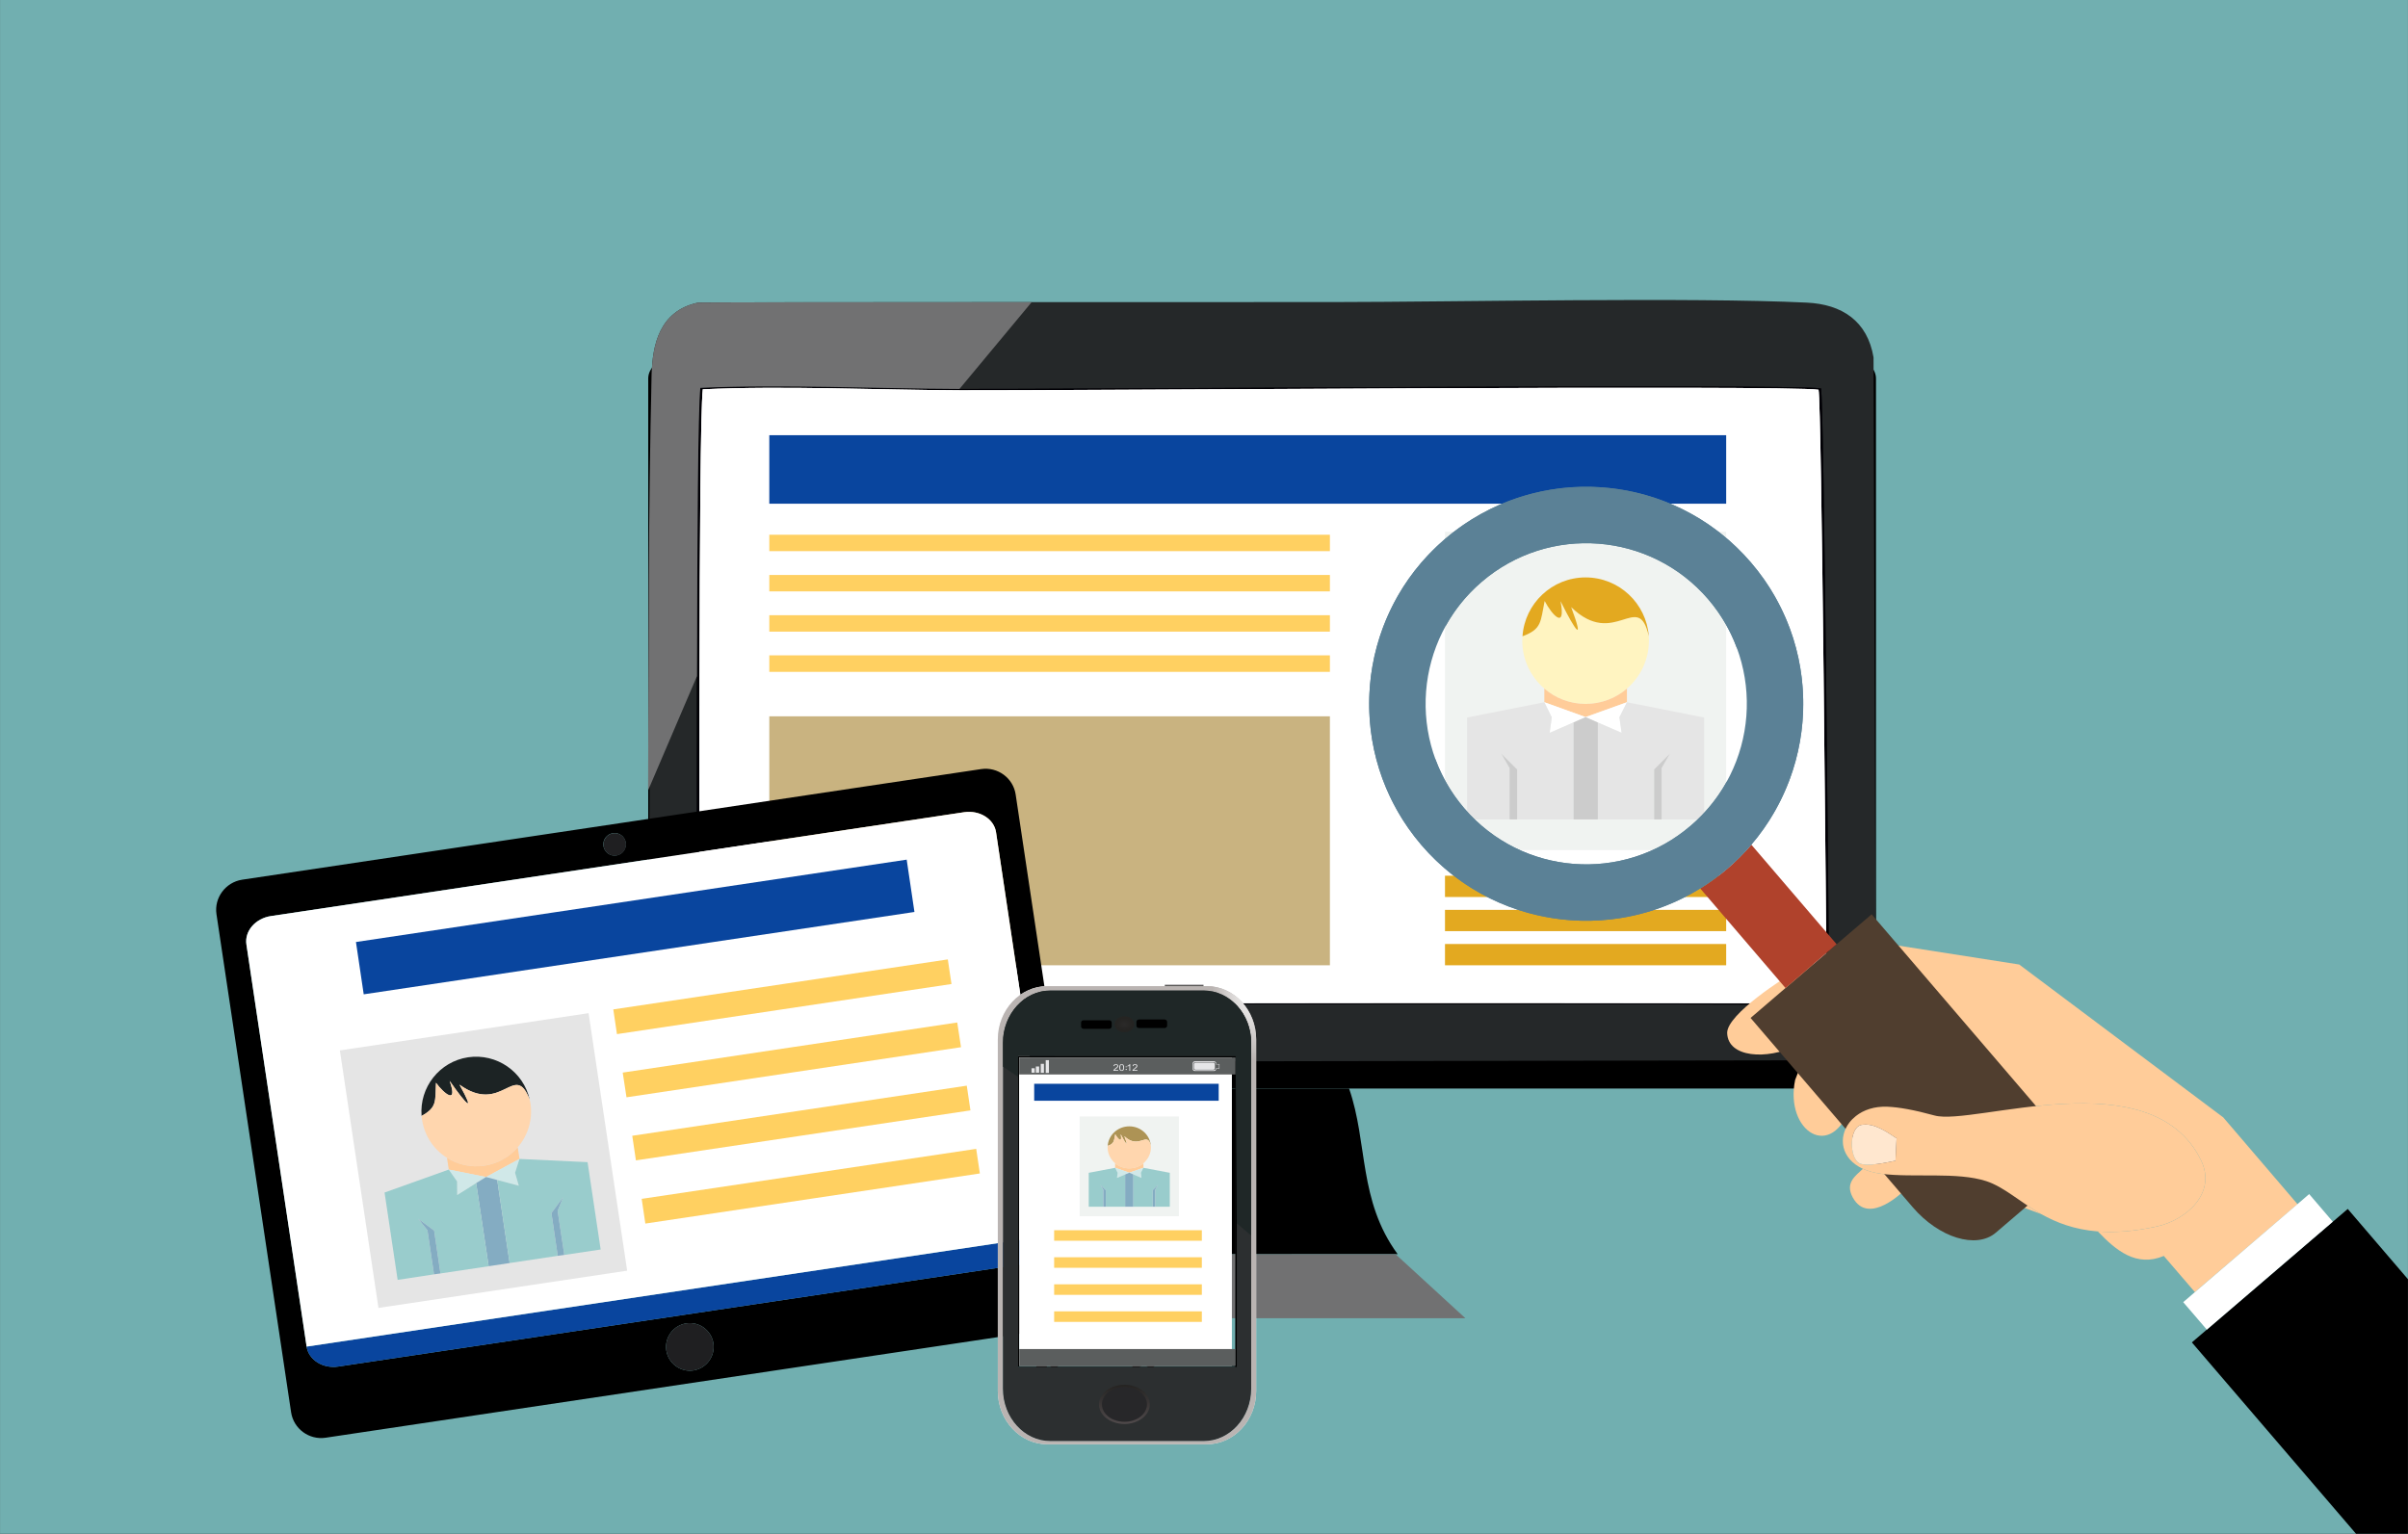 <?xml version="1.0" encoding="UTF-8"?>
<!DOCTYPE svg PUBLIC "-//W3C//DTD SVG 1.1//EN" "http://www.w3.org/Graphics/SVG/1.1/DTD/svg11.dtd">
<!-- Creator: CorelDRAW X6 -->
<svg xmlns="http://www.w3.org/2000/svg" xml:space="preserve" width="217.172mm" height="138.377mm" version="1.1" style="shape-rendering:geometricPrecision; text-rendering:geometricPrecision; image-rendering:optimizeQuality; fill-rule:evenodd; clip-rule:evenodd"
viewBox="0 0 21717 13838"
 xmlns:xlink="http://www.w3.org/1999/xlink">
 <rect x="0" y="0" width="21717" height="13838" fill="#333333" stroke="none"/>
 <defs>
  <style type="text/css">
   <![CDATA[
    .fil3 {fill:black}
    .fil5 {fill:#010005}
    .fil8 {fill:#09459E}
    .fil23 {fill:#1C2324}
    .fil22 {fill:#1F1F21}
    .fil35 {fill:#1F2727}
    .fil4 {fill:#252829}
    .fil40 {fill:#272729}
    .fil34 {fill:#2C2F30}
    .fil1 {fill:#494B4B}
    .fil18 {fill:#503E2F}
    .fil37 {fill:#5B5E5E}
    .fil20 {fill:#5B8196}
    .fil29 {fill:#674287}
    .fil6 {fill:#717172}
    .fil0 {fill:#71AFB0}
    .fil26 {fill:#84ACC2}
    .fil27 {fill:#99CCCC}
    .fil41 {fill:#AD9355}
    .fil19 {fill:#B0422C}
    .fil28 {fill:#B890C1}
    .fil30 {fill:#C6A0CA}
    .fil17 {fill:#C99D8B}
    .fil11 {fill:#C9B380}
    .fil15 {fill:#CCCCCC}
    .fil25 {fill:#D0E8E8}
    .fil13 {fill:#E3A920}
    .fil16 {fill:#E5E5E5}
    .fil38 {fill:#E6E6E8}
    .fil9 {fill:#F0F3F1}
    .fil14 {fill:#FFCC99}
    .fil10 {fill:#FFD061}
    .fil24 {fill:#FFD6AE}
    .fil21 {fill:#FFE7CF}
    .fil12 {fill:#FFF4C1}
    .fil7 {fill:white}
    .fil33 {fill:url(#id0)}
    .fil39 {fill:url(#id1)}
    .fil2 {fill:url(#id2)}
    .fil31 {fill:url(#id3)}
    .fil36 {fill:url(#id4)}
    .fil32 {fill:url(#id5)}
   ]]>
  </style>
  <linearGradient id="id0" gradientUnits="userSpaceOnUse" x1="10679.5" y1="8896.47" x2="10679.5" y2="8880.37">
   <stop offset="0" style="stop-color:#252422"/>
   <stop offset="1" style="stop-color:#C8C6C8"/>
  </linearGradient>
  <linearGradient id="id1" gradientUnits="userSpaceOnUse" x1="10140.8" y1="12846.1" x2="10140.8" y2="12492.4">
   <stop offset="0" style="stop-color:#504A4B"/>
   <stop offset="1" style="stop-color:#252422"/>
  </linearGradient>
  <linearGradient id="id2" gradientUnits="userSpaceOnUse" x1="14408.7" y1="9444.43" x2="14437.5" y2="9296.05">
   <stop offset="0" style="stop-color:#FDFAE2"/>
   <stop offset="1" style="stop-color:#FEFEFE"/>
  </linearGradient>
  <radialGradient id="id3" gradientUnits="objectBoundingBox" cx="99%" cy="0%" r="50%" fx="99%" fy="0%">
   <stop offset="0" style="stop-color:#BAB4B2"/>
   <stop offset="0.31" style="stop-color:#BAB4B2"/>
   <stop offset="1" style="stop-color:#EEEFF0"/>
   <stop offset="1" style="stop-color:#EEEFF0"/>
  </radialGradient>
  <radialGradient id="id4" gradientUnits="objectBoundingBox" cx="50%" cy="50.003%" r="38.998%" fx="50%" fy="50.003%">
   <stop offset="0" style="stop-color:#2B2A29"/>
   <stop offset="1" style="stop-color:#252422"/>
  </radialGradient>
  <radialGradient id="id5" gradientUnits="objectBoundingBox" cx="99%" cy="0%" r="16%" fx="99%" fy="0%">
   <stop offset="0" style="stop-color:#FEFEFE"/>
   <stop offset="1" style="stop-color:#BAB4B2"/>
  </radialGradient>
 </defs>
 <g id="Слой_x0020_1">
  <polygon class="fil0" points="0,13837 21717,13837 21717,0 0,0 "/>
  <path class="fil1" d="M13621 9630c-4,-5 -9,-9 -15,-11 -7,-3 -14,-4 -22,-4 -8,0 -15,1 -21,3 -5,3 -10,6 -14,9 -4,4 -7,9 -10,13 -3,5 -5,9 -8,14l26 17c1,-1 1,-4 2,-6 1,-3 1,-5 3,-8 1,-3 2,-5 4,-8 2,-2 4,-4 7,-6 3,-1 6,-2 10,-2 4,0 8,1 11,3 3,2 5,5 6,9 2,3 2,7 2,11 0,4 0,7 -2,10 -1,4 -2,7 -5,10 -2,3 -6,7 -9,11 -4,4 -9,8 -14,13 -6,6 -11,11 -16,16 -4,5 -7,10 -10,14 -3,4 -5,9 -7,13 -1,5 -3,9 -3,15 -1,5 -2,10 -3,17l102 0 0 -30 -64 0c0,-2 1,-4 2,-5 0,-2 1,-3 2,-4 1,-2 3,-3 5,-5l5 -5 5 -4 6 -5 5 -4c4,-4 8,-8 12,-13 5,-4 8,-8 11,-12 3,-5 6,-10 8,-15 1,-5 2,-11 2,-18 0,-6 -1,-12 -3,-18 -2,-6 -5,-11 -10,-15z"/>
  <path class="fil1" d="M13665 9643c-3,4 -4,9 -6,14 -1,5 -2,10 -2,15 -1,5 -1,10 -1,15 0,5 -1,10 0,14 -1,3 0,7 0,12 0,5 0,10 1,15 0,6 1,11 3,17 1,6 3,11 5,16 3,5 6,10 10,14 3,4 8,7 14,10 5,2 11,3 19,3 6,0 11,-1 15,-2 4,-2 8,-4 11,-7 3,-3 6,-6 8,-9 2,-3 4,-6 5,-9 2,-4 3,-8 5,-13 1,-4 2,-9 3,-14 1,-4 1,-9 1,-13 1,-5 1,-8 1,-12 0,-3 0,-6 0,-8 0,-5 0,-11 0,-16 -1,-6 -1,-11 -2,-17 -1,-5 -2,-10 -3,-15 -2,-4 -3,-9 -5,-12 -3,-5 -6,-10 -9,-13 -3,-4 -7,-6 -11,-8 -3,-2 -7,-3 -10,-4 -4,-1 -7,-1 -10,-1 -7,0 -12,1 -17,3 -4,1 -8,4 -11,7 -4,3 -7,6 -9,9 -2,3 -4,6 -5,9l0 0zm23 39l0 0c0,-7 0,-13 1,-18 1,-5 2,-9 3,-12 1,-3 2,-5 4,-7 1,-1 3,-2 5,-3 1,0 3,-1 5,-1 3,0 5,1 8,2 2,1 4,4 5,7 2,3 3,7 4,12 1,5 2,12 2,20l0 32c0,10 -1,19 -2,26 -1,7 -2,12 -5,16 -2,4 -6,6 -11,6 -2,0 -4,-1 -6,-1 -1,-1 -3,-2 -5,-3 -1,-2 -3,-5 -4,-8 -1,-3 -2,-7 -3,-13 -1,-5 -1,-12 -1,-19l0 -36z"/>
  <path class="fil1" d="M13625 9098c-3,-2 -6,-4 -10,-5 -3,-1 -6,-2 -9,-2l0 -1c3,-2 5,-3 8,-5 3,-2 6,-5 8,-8 3,-2 5,-6 6,-10 2,-4 3,-8 3,-14 0,-5 -1,-10 -3,-14 -3,-5 -6,-8 -10,-11 -3,-3 -7,-5 -10,-6 -4,-1 -8,-2 -11,-3 -4,0 -6,0 -9,0 -6,0 -12,1 -18,2 -5,2 -10,4 -14,6 -4,3 -8,5 -11,8 -3,3 -6,6 -9,9l16 22c1,-2 3,-4 5,-7 2,-2 4,-5 7,-7 3,-2 6,-4 9,-5 3,-2 7,-3 11,-3 3,0 6,1 8,2 3,1 4,3 6,5 1,2 2,5 2,8 0,2 -1,4 -1,7 -1,2 -3,4 -4,5 -1,2 -3,4 -5,5 -1,1 -2,2 -4,3 -4,4 -9,7 -14,9 -4,3 -9,5 -13,7l9 22c1,0 3,-1 4,-2 2,-1 5,-2 7,-3 3,0 6,-1 9,-1 2,0 4,1 6,1 2,1 5,2 7,3 2,2 3,4 5,7 1,2 2,6 2,10 0,4 -1,8 -3,11 -2,4 -5,7 -9,9 -3,3 -7,5 -12,7 -4,2 -9,3 -14,4 -5,1 -10,1 -16,1 -4,0 -7,0 -10,0 -2,0 -4,0 -6,-1l-3 0 0 29 6 0c2,1 6,1 10,1 8,0 15,-1 22,-2 8,-1 15,-2 22,-4 7,-3 13,-6 20,-10 4,-4 9,-8 12,-12 4,-5 7,-11 9,-17 2,-6 3,-12 3,-20 0,-1 0,-2 0,-4 0,-3 -1,-5 -2,-8 0,-3 -2,-5 -3,-8 -3,-4 -6,-8 -9,-10z"/>
  <path class="fil1" d="M13659 9117c0,5 0,10 1,16 0,5 1,11 3,16 1,6 3,11 5,17 3,5 6,9 10,13 4,4 8,8 14,10 5,2 12,4 19,4 6,0 11,-1 15,-3 4,-2 8,-4 11,-7 3,-2 6,-5 8,-8 2,-4 4,-6 5,-9 2,-4 4,-9 5,-13 1,-5 2,-10 3,-14 1,-5 1,-9 2,-14 0,-4 0,-8 0,-11 0,-4 1,-6 1,-8 0,-6 -1,-11 -1,-17 0,-6 -1,-11 -2,-16 -1,-6 -2,-11 -3,-15 -1,-5 -3,-9 -5,-13 -3,-5 -6,-9 -9,-13 -3,-3 -7,-6 -10,-8 -4,-2 -8,-3 -11,-4 -4,-1 -7,-1 -10,-1 -6,0 -12,1 -17,3 -4,2 -8,4 -11,7 -4,3 -6,6 -9,9 -2,3 -4,7 -5,9 -2,5 -4,10 -5,14 -2,5 -3,10 -3,15 -1,6 -1,11 -1,15 0,5 0,10 0,14 0,4 0,8 0,12l0 0zm33 25l0 0c0,-6 -1,-12 -1,-20l0 -36c0,-7 0,-13 1,-18 1,-4 2,-8 3,-11 1,-3 2,-6 4,-7 1,-2 3,-3 5,-3 2,-1 3,-1 5,-1 3,0 5,0 8,2 2,1 4,3 5,6 2,3 3,7 4,13 1,5 2,12 2,20l0 32c0,10 -1,18 -2,25 0,7 -2,13 -5,16 -2,4 -6,6 -11,6 -2,0 -4,0 -5,-1 -2,0 -4,-1 -6,-3 -1,-2 -3,-4 -4,-7 -1,-4 -2,-8 -3,-13z"/>
  <polygon class="fil2" points="14015,9397 14718,9428 14831,9341 14188,9312 "/>
  <path class="fil3" d="M16694 3231l-10623 0c-124,0 -225,83 -225,184l0 6221c0,101 101,184 225,184l10623 0c124,0 225,-83 225,-184l0 -6221c0,-101 -101,-184 -225,-184z"/>
  <path class="fil4" d="M8653 3509c887,4 7493,-50 7770,-5 28,109 70,4918 74,5560 -3418,-10 -6792,-4 -10210,14 0,-777 -13,-5207 29,-5579 730,-33 1587,7 2337,10l0 0zm8244 -285l0 0c-55,-328 -284,-479 -602,-494 -1030,-50 -3170,-6 -4265,-5 -645,1 -5704,-1 -5734,5 -351,74 -412,385 -419,648l-31 6205 11073 -19 -22 -6340z"/>
  <path class="fil5" d="M16423 3504c-277,-45 -6883,9 -7770,5 -750,-3 -1607,-43 -2337,-10 -42,372 -29,4802 -29,5579 3418,-18 6792,-24 10210,-14 -4,-642 -46,-5451 -74,-5560l0 0zm-7758 17l0 0c883,4 7460,-50 7736,-5 28,109 69,4896 74,5535 -3404,-9 -6762,-4 -10166,15 0,-774 -12,-5185 29,-5554 727,-34 1580,6 2327,9z"/>
  <path class="fil6" d="M8653 3509l651 -783c-1477,0 -2992,1 -3008,4 -351,74 -412,385 -419,648 -31,1230 -27,2498 -32,3752l441 -1031c2,-1238 9,-2416 30,-2600 730,-33 1587,7 2337,10z"/>
  <path class="fil7" d="M6338 3512c-41,369 -29,4780 -29,5554 3404,-19 6762,-24 10166,-15 -5,-639 -46,-5426 -74,-5535 -276,-45 -6853,9 -7736,5 -747,-3 -1600,-43 -2327,-9z"/>
  <path class="fil7" d="M16475 9051c-5,-639 -46,-5426 -74,-5535 -276,-45 -6853,9 -7736,5 -747,-3 -1600,-43 -2327,-9 -41,369 -29,4780 -29,5554 3404,-19 6762,-24 10166,-15z"/>
  <polygon class="fil7" points="8740,3541 6442,3541 6442,9048 16383,9048 16383,3541 "/>
  <path class="fil3" d="M12167 9820l-2007 0c-155,498 -52,930 -350,1495l2795 -1c-356,-486 -267,-1001 -438,-1494z"/>
  <polygon class="fil6" points="13216,11892 12587,11315 9810,11315 9182,11892 "/>
  <path class="fil7" d="M6530 8979l9572 0 0 -5136c0,-170 -162,-309 -360,-309l-8852 0c-198,0 -360,139 -360,309l0 5136z"/>
  <polygon class="fil8" points="6938,4544 15568,4544 15568,3926 6938,3926 "/>
  <polygon class="fil9" points="13032,7669 15568,7669 15568,4797 13032,4797 "/>
  <polygon class="fil10" points="6938,6061 11994,6061 11994,5912 6938,5912 "/>
  <polygon class="fil10" points="6938,5698 11994,5698 11994,5550 6938,5550 "/>
  <polygon class="fil10" points="6938,5335 11994,5335 11994,5187 6938,5187 "/>
  <polygon class="fil10" points="6938,4972 11994,4972 11994,4824 6938,4824 "/>
  <polygon class="fil11" points="6938,8708 11994,8708 11994,6462 6938,6462 "/>
  <path class="fil12" d="M13928 6212c100,86 230,138 372,138 143,0 273,-52 373,-138 121,-105 198,-260 198,-432 0,-14 0,-27 -1,-40 -94,-426 -307,120 -700,-263 122,327 43,227 -96,-54 51,265 -77,125 -143,-1 -39,187 -23,253 -200,318 -1,13 -2,26 -2,40 0,172 77,327 199,432z"/>
  <path class="fil13" d="M14170 5477c393,383 606,-163 700,263 -21,-296 -268,-531 -570,-531 -302,0 -549,235 -569,531 177,-65 161,-131 200,-318 66,126 194,266 143,1 139,281 218,381 96,54z"/>
  <path class="fil14" d="M14673 6212c-100,86 -230,138 -373,138 -142,0 -272,-52 -372,-138l0 123 372 134 373 -134 0 -123z"/>
  <polygon class="fil7" points="14300,6469 13928,6335 13995,6471 13976,6611 14189,6518 "/>
  <polygon class="fil7" points="14673,6335 14300,6469 14411,6518 14625,6611 14605,6471 "/>
  <polygon class="fil15" points="14411,7392 14411,6518 14300,6469 14189,6518 14189,7392 "/>
  <polygon class="fil16" points="14411,6518 14411,7392 14918,7392 14918,6941 15062,6797 14986,6929 14986,7392 15369,7392 15369,6473 14673,6335 14605,6471 14625,6611 "/>
  <polygon class="fil15" points="14918,6941 14918,7392 14986,7392 14986,6929 15062,6797 "/>
  <polygon class="fil16" points="14189,7392 14189,6518 13976,6611 13995,6471 13928,6335 13231,6473 13231,7392 13614,7392 13614,6929 13538,6797 13683,6941 13683,7392 "/>
  <polygon class="fil15" points="13683,7392 13683,6941 13538,6797 13614,6929 13614,7392 "/>
  <polygon class="fil13" points="13032,8092 15568,8092 15568,7900 13032,7900 "/>
  <polygon class="fil13" points="13032,8400 15568,8400 15568,8208 13032,8208 "/>
  <polygon class="fil13" points="13032,8708 15568,8708 15568,8516 13032,8516 "/>
  <polygon class="fil3" points="21249,13837 21717,13837 21717,11540 21174,10906 19768,12110 "/>
  <path class="fil14" d="M17585 9848l-7 53 -516 -248 -303 109 -20 305c69,-54 165,-88 284,-83 101,4 238,28 424,79 350,97 1958,-512 2404,405 145,301 -142,540 -398,596 -210,46 -384,57 -533,45 164,172 348,325 595,221l280 326 926 -793c-223,-261 -447,-522 -670,-783l-1840 -1379 -1355 -212 -681 284c-71,40 -602,376 -598,546 6,222 356,244 623,115l35 -22 162 -190 550 -116 582 202 11 54 -582 -201 -550 115 -62 66 -156 400c-96,465 334,744 505,223 3,-10 6,-20 9,-31l19 -160 7 -53 338 -121 517 248z"/>
  <path class="fil14" d="M17913 10655c-262,-85 -657,-29 -946,-66 -65,-9 -120,-24 -166,-45 -66,64 -164,126 -91,259 144,263 467,-67 467,-67l702 19 531 198c-194,-110 -333,-244 -497,-298z"/>
  <polygon class="fil17" points="16759,9762 17062,9653 17578,9901 17585,9848 17068,9600 16730,9721 16723,9774 "/>
  <polygon class="fil17" points="16958,9161 17540,9362 17529,9308 16947,9106 16397,9222 16235,9412 16346,9342 16408,9276 "/>
  <path class="fil18" d="M15788 9183l1462 1707c237,277 575,380 750,230l455 -389c175,-150 124,-500 -113,-777l-1462 -1706 -316 270 -461 395 -315 270z"/>
  <path class="fil19" d="M16103 8913l461 -395 -769 -898c-65,76 -137,148 -215,215 -79,68 -161,128 -246,180l769 898z"/>
  <path class="fil20" d="M15406 5406c520,608 450,1522 -158,2043 -607,521 -1522,450 -2042,-157 -116,-135 -202,-285 -260,-442 -105,-34 -202,-96 -278,-186 -224,-261 -194,-654 67,-877 90,-77 195,-124 304,-142 81,-146 189,-281 324,-396 607,-521 1522,-450 2043,157zm389 2214c616,-721 633,-1803 -3,-2545 -703,-821 -1939,-916 -2760,-213 -821,704 -916,1940 -213,2761 636,742 1708,891 2515,392 85,-52 167,-112 246,-180 78,-67 150,-139 215,-215z"/>
  <polygon class="fil7" points="19690,11747 20826,10772 21039,11021 19903,11995 "/>
  <path class="fil14" d="M17105 10269l-10 202c-63,12 -263,60 -329,21 -89,-53 -89,-323 22,-344 113,-21 228,63 317,121zm-82 -285c-119,-5 -215,29 -284,83 -23,18 -43,38 -60,60 -102,133 -78,325 122,417 46,21 101,36 166,45 289,37 684,-19 946,66 164,54 303,188 497,298 134,75 295,139 510,156 149,12 323,1 533,-45 256,-56 543,-295 398,-596 -446,-917 -2054,-308 -2404,-405 -186,-51 -323,-75 -424,-79z"/>
  <path class="fil21" d="M17105 10269c-89,-58 -204,-142 -317,-121 -111,21 -111,291 -22,344 66,39 266,-9 329,-21l10 -202z"/>
  <path class="fil20" d="M13206 7292c-521,-608 -450,-1523 157,-2043 607,-521 1522,-450 2043,157 115,135 202,285 259,442 105,34 202,96 279,186 223,261 193,654 -68,877 -89,77 -195,124 -303,141 -82,147 -190,282 -325,397 -607,521 -1522,450 -2042,-157zm-390 -2214c-616,720 -633,1802 3,2545 704,821 1940,916 2761,212 820,-703 916,-1939 212,-2760 -636,-742 -1708,-891 -2514,-392 -85,52 -168,112 -246,179 -79,68 -150,140 -216,216z"/>
  <path class="fil3" d="M9305 11392l-6254 936c-139,21 -268,-60 -286,-180l-543 -3628c-18,-120 81,-235 221,-256l6253 -937c140,-20 269,61 287,181l543 3628c18,120 -82,235 -221,256l0 0zm-456 -4454l-6666 998c-149,23 -253,163 -231,311l673 4493c22,149 162,252 311,230l6667 -998c148,-23 252,-163 230,-311l-673 -4493c-22,-149 -162,-252 -311,-230l0 0zm-2840 5244c-17,-117 63,-226 181,-244 117,-17 226,64 244,181 17,117 -64,226 -181,244 -117,17 -226,-63 -244,-181l0 0zm-366 -4580c8,55 -30,107 -85,115 -56,9 -107,-30 -116,-85 -8,-56 30,-107 86,-116 55,-8 107,30 115,86z"/>
  <path class="fil22" d="M6434 12119c-18,-117 -127,-198 -244,-181 -118,18 -198,127 -181,244 18,118 127,198 244,181 117,-18 198,-127 181,-244z"/>
  <path class="fil8" d="M3051 12328l6254 -936c139,-21 239,-136 221,-256l-6761 1012c18,120 147,201 286,180z"/>
  <path class="fil7" d="M2765 12148l6761 -1012 -543 -3628c-18,-120 -147,-201 -287,-181l-6253 937c-140,21 -239,136 -221,256l543 3628z"/>
  <polygon class="fil8" points="3280,8970 8247,8227 8177,7755 3210,8498 "/>
  <polygon class="fil16" points="3413,11799 5656,11463 5308,9140 3065,9476 "/>
  <polygon class="fil10" points="5564,9329 8581,8877 8548,8655 5531,9106 "/>
  <polygon class="fil10" points="5650,9899 8667,9447 8633,9224 5616,9676 "/>
  <polygon class="fil10" points="5735,10468 8752,10017 8719,9794 5702,10246 "/>
  <polygon class="fil10" points="5820,11038 8837,10586 8804,10364 5787,10815 "/>
  <path class="fil23" d="M4221 9538c-258,39 -440,272 -419,529 143,-79 121,-134 130,-299 73,100 201,203 123,-17 156,223 235,298 89,34 386,278 498,-218 633,136 -55,-252 -297,-421 -556,-383z"/>
  <path class="fil24" d="M4144 9785c146,264 67,189 -89,-34 78,220 -50,117 -123,17 -9,165 13,220 -130,299 1,11 2,22 4,33 22,148 107,271 225,345 97,61 215,89 337,71 122,-18 227,-80 301,-166 91,-106 137,-248 115,-396 -2,-11 -4,-22 -7,-33 -135,-354 -247,142 -633,-136z"/>
  <path class="fil14" d="M4368 10516c-122,18 -240,-10 -337,-71l16 106 336 67 302 -163 -16 -105c-74,86 -179,148 -301,166z"/>
  <polygon class="fil25" points="4383,10618 4047,10551 4122,10658 4123,10781 4294,10673 "/>
  <polygon class="fil25" points="4685,10455 4383,10618 4484,10645 4679,10697 4645,10580 "/>
  <polygon class="fil26" points="4596,11394 4484,10645 4383,10618 4294,10673 4407,11423 "/>
  <polygon class="fil27" points="4484,10645 4596,11394 5030,11329 4973,10943 5078,10801 5029,10924 5089,11321 5417,11272 5299,10484 4685,10455 4645,10580 4679,10697 "/>
  <polygon class="fil26" points="4973,10943 5030,11329 5089,11321 5029,10924 5078,10801 "/>
  <polygon class="fil27" points="4407,11423 4294,10673 4123,10781 4122,10658 4047,10551 3468,10758 3586,11546 3914,11496 3855,11099 3773,10996 3915,11101 3972,11488 "/>
  <polygon class="fil26" points="3972,11488 3915,11101 3773,10996 3855,11099 3914,11496 "/>
  <path class="fil22" d="M5645 7603c-8,-56 -60,-94 -116,-86 -56,8 -94,60 -86,116 8,56 60,94 116,86 56,-9 94,-61 86,-116z"/>
  <path class="fil1" d="M9428 12194c-4,-4 -9,-7 -15,-10 -6,-3 -13,-4 -20,-4 -8,0 -14,1 -20,4 -5,2 -9,5 -13,8 -4,4 -7,8 -9,12 -3,4 -5,9 -8,13l25 16c0,-1 1,-3 1,-6 1,-2 2,-5 3,-7 1,-3 2,-5 4,-7 2,-3 4,-4 6,-6 3,-1 6,-2 10,-2 4,0 7,1 10,3 3,2 5,5 6,8 1,3 2,6 2,10 0,4 0,7 -2,10 -1,3 -2,6 -5,10 -2,3 -5,6 -8,10 -4,3 -8,7 -13,12 -6,6 -11,11 -15,15 -4,5 -7,9 -10,13 -3,4 -5,8 -6,13 -2,4 -3,8 -4,13 -1,5 -1,10 -2,16l96 0 0 -28 -61 0c1,-2 1,-3 2,-5 1,-1 2,-2 3,-4 1,-1 2,-2 4,-4l5 -4 5 -5 5 -4 4 -4c5,-4 9,-8 13,-12 3,-3 7,-7 10,-12 3,-4 5,-9 7,-14 1,-5 2,-10 2,-16 0,-6 -1,-12 -3,-17 -2,-6 -5,-10 -9,-15z"/>
  <path class="fil1" d="M9469 12207c-2,4 -4,8 -5,13 -1,5 -2,9 -3,14 0,5 -1,10 -1,14 0,5 0,9 0,13 0,3 0,7 0,12 1,4 1,9 1,14 1,5 2,10 3,16 1,5 3,10 5,15 3,5 6,9 9,13 4,4 8,7 13,9 5,2 12,3 19,4 5,-1 10,-1 14,-3 4,-2 7,-4 10,-6 3,-3 6,-6 8,-9 1,-2 3,-5 4,-8 2,-4 4,-8 5,-12 1,-4 2,-9 3,-13 0,-5 1,-9 1,-13 1,-4 1,-8 1,-11 0,-3 0,-6 0,-7 0,-6 0,-11 0,-16 -1,-5 -1,-10 -2,-15 -1,-5 -2,-10 -3,-15 -1,-4 -3,-8 -5,-11 -2,-5 -5,-9 -8,-13 -3,-3 -7,-5 -10,-7 -3,-2 -7,-3 -10,-4 -4,-1 -7,-1 -10,-1 -5,0 -11,1 -15,3 -4,2 -8,4 -11,7 -3,2 -6,5 -8,8 -2,3 -4,6 -5,9l0 0zm22 36l0 0c0,-7 0,-12 1,-17 0,-4 1,-8 2,-11 1,-2 3,-4 4,-6 2,-1 3,-2 5,-3 1,-1 3,-1 5,-1 2,0 5,1 7,2 2,1 4,3 5,6 2,3 3,7 4,12 1,5 1,11 1,19l0 30c0,9 0,17 -1,24 -1,7 -2,12 -5,15 -2,4 -6,5 -10,5 -2,0 -4,0 -6,0 -1,-1 -3,-2 -4,-3 -2,-2 -3,-4 -4,-7 -2,-3 -2,-7 -3,-12 -1,-5 -1,-12 -1,-19l0 -34z"/>
  <path class="fil1" d="M10298 12253c-4,-2 -7,-4 -10,-5 -3,-1 -6,-1 -8,-2l0 -1c2,-1 5,-3 7,-5 3,-2 5,-4 8,-6 2,-3 4,-6 6,-10 1,-4 2,-8 2,-13 0,-5 -1,-10 -3,-14 -2,-4 -5,-7 -9,-10 -3,-2 -6,-4 -10,-6 -3,-1 -7,-2 -10,-2 -3,-1 -6,-1 -8,-1 -6,0 -12,1 -17,2 -5,2 -9,4 -13,6 -4,3 -8,5 -11,8 -3,3 -6,6 -8,9l15 20c1,-2 3,-4 4,-7 2,-2 5,-4 7,-6 2,-2 5,-4 8,-5 4,-2 7,-2 11,-2 3,0 5,0 8,1 2,1 4,3 5,5 1,2 2,4 2,7 0,2 -1,4 -1,6 -1,2 -3,4 -4,6 -1,2 -3,3 -4,4 -1,1 -3,2 -4,3 -4,3 -9,6 -13,9 -5,2 -9,4 -13,7l9 20c1,-1 2,-1 4,-2 2,-1 4,-2 6,-2 3,-1 6,-1 9,-1 2,0 3,0 6,0 2,1 4,2 5,3 2,2 4,4 5,6 2,3 2,6 2,10 0,4 -1,7 -3,11 -2,3 -4,6 -8,8 -3,3 -7,5 -11,6 -4,2 -9,3 -13,4 -5,1 -10,1 -15,1 -4,0 -7,0 -10,0 -2,0 -4,0 -5,-1l-3 0 0 27 5 1c3,0 6,0 10,0 7,0 14,0 21,-1 7,-1 14,-3 20,-5 7,-2 13,-5 19,-9 4,-3 8,-7 12,-11 3,-5 6,-10 8,-16 2,-5 3,-12 3,-18 0,-1 0,-3 0,-5 -1,-2 -1,-4 -2,-7 -1,-3 -2,-5 -3,-8 -3,-4 -5,-7 -8,-9z"/>
  <path class="fil1" d="M10329 12271c0,5 1,9 1,15 1,5 2,10 3,15 1,6 3,11 5,16 3,4 6,9 9,13 4,3 8,6 13,9 5,2 11,3 19,3 5,0 10,-1 14,-2 4,-2 7,-4 10,-7 3,-2 5,-5 7,-8 2,-3 4,-6 5,-8 2,-4 3,-8 5,-12 1,-5 2,-9 3,-14 0,-4 1,-8 1,-12 0,-4 1,-8 1,-11 0,-4 0,-6 0,-8 0,-5 0,-10 -1,-15 0,-6 0,-11 -1,-16 -1,-5 -2,-10 -3,-14 -2,-4 -3,-8 -5,-12 -2,-5 -5,-9 -8,-12 -3,-3 -7,-6 -10,-7 -4,-2 -7,-3 -10,-4 -4,-1 -7,-1 -10,-1 -6,0 -11,1 -15,2 -4,2 -8,4 -11,7 -3,3 -6,6 -8,9 -2,3 -4,6 -5,8 -2,4 -4,9 -5,14 -1,4 -2,9 -3,14 0,5 -1,9 -1,14 0,4 0,9 0,13 0,3 0,7 0,11l0 0zm32 23l0 0c-1,-5 -1,-11 -1,-18l0 -34c0,-7 0,-12 1,-17 0,-4 1,-8 2,-11 1,-3 2,-5 4,-6 1,-2 3,-3 5,-3 1,-1 3,-1 5,-1 2,0 5,0 7,1 2,2 4,4 5,7 2,2 3,6 4,11 1,5 1,12 1,19l0 31c0,9 0,17 -1,24 -1,6 -3,11 -5,15 -2,3 -6,5 -10,5 -2,0 -4,0 -6,-1 -1,0 -3,-1 -5,-3 -1,-1 -2,-4 -4,-7 -1,-3 -2,-7 -2,-12z"/>
  <path class="fil1" d="M11124 12174l-46 85 0 32 56 0 0 39 29 0 0 -39 13 0 0 -25 -13 0 0 -92 -39 0 0 0zm-27 92l0 0 37 -67 0 67 -37 0z"/>
  <path class="fil1" d="M11202 12198c-2,4 -4,9 -5,13 -1,5 -2,10 -2,15 -1,4 -1,9 -1,14 -1,4 -1,9 -1,13 0,3 0,7 1,11 0,5 0,9 1,15 0,5 1,10 2,15 2,5 3,11 6,15 2,5 5,10 8,13 4,4 8,7 14,10 5,2 11,3 18,3 5,0 10,-1 14,-3 4,-1 7,-3 10,-6 3,-2 6,-5 8,-8 2,-3 3,-6 4,-8 2,-4 4,-8 5,-13 1,-4 2,-8 3,-13 1,-4 1,-9 1,-13 1,-4 1,-7 1,-10 0,-4 0,-6 0,-8 0,-5 0,-10 0,-16 -1,-5 -1,-10 -2,-15 -1,-5 -2,-10 -3,-14 -1,-5 -3,-8 -5,-12 -2,-5 -5,-9 -8,-12 -3,-3 -6,-6 -10,-8 -3,-1 -7,-3 -10,-3 -3,-1 -6,-1 -9,-1 -6,0 -11,1 -16,2 -4,2 -8,4 -11,7 -3,3 -6,6 -8,9 -2,3 -4,5 -5,8l0 0zm22 37l0 0c0,-7 0,-13 1,-17 1,-5 1,-8 3,-11 1,-3 2,-5 3,-6 2,-2 3,-3 5,-4 2,0 3,0 5,0 3,0 5,0 7,1 2,2 4,4 6,6 1,3 2,7 3,12 1,5 2,12 2,19l0 31c0,9 -1,17 -2,24 -1,6 -2,11 -5,15 -2,3 -5,5 -10,5 -2,0 -4,0 -5,-1 -2,0 -4,-1 -5,-3 -2,-1 -3,-4 -4,-7 -1,-3 -2,-7 -3,-12 -1,-5 -1,-11 -1,-18l0 -34z"/>
  <polygon class="fil28" points="10184,10096 9522,10066 9517,12092 10179,12122 "/>
  <polygon class="fil29" points="10184,10096 10179,12122 10290,12010 10290,10013 "/>
  <path class="fil30" d="M10181 11284l3 -1188 -662 -30 -4 1404c219,-54 440,-116 663,-186z"/>
  <polygon class="fil28" points="9542,12676 9689,12676 9689,12535 9542,12535 "/>
  <path class="fil31" d="M9045 9407c0,-259 192,-471 428,-471l1383 0c235,0 428,212 428,471l0 3121c0,260 -193,472 -428,472l-1383 0c-236,0 -428,-212 -428,-472l0 -3121zm1451 -511l-1051 0c-245,0 -446,216 -446,480l0 3173c0,264 201,480 446,480l1439 0c245,0 445,-216 445,-480l0 -3173c0,-264 -200,-480 -445,-480l-388 0z"/>
  <path class="fil32" d="M9045 9407c0,-259 192,-471 428,-471l1383 0c235,0 428,212 428,471l0 3121c0,260 -193,472 -428,472l-1383 0c-236,0 -428,-212 -428,-472l0 -3121zm1451 -511l-1051 0c-245,0 -446,216 -446,480l0 3173c0,264 201,480 446,480l1439 0c245,0 445,-216 445,-480l0 -3173c0,-264 -200,-480 -445,-480l-388 0z"/>
  <polygon class="fil33" points="10505,8896 10854,8896 10854,8880 10505,8880 "/>
  <path class="fil34" d="M10856 8936l-1383 0c-236,0 -428,212 -428,471l0 3121c0,260 192,472 428,472l1383 0c235,0 428,-212 428,-472l0 -3121c0,-259 -193,-471 -428,-471l0 0zm-1674 590l1962 0 -2 2806 -1960 0 0 -2806z"/>
  <path class="fil3" d="M11154 9526l-1972 0 0 2806 1972 0 0 -2806zm-1962 14l1950 0 0 2781 -1950 0 0 -2781z"/>
  <polygon class="fil7" points="9192,12321 11110,12321 11110,9540 9192,9540 "/>
  <path class="fil35" d="M9182 9526l1962 0 10 1510 130 110 0 -1739c0,-259 -193,-471 -428,-471l-1383 0c-236,0 -428,212 -428,471l0 215 137 93 0 -189z"/>
  <path class="fil3" d="M10272 9274l231 0c12,0 23,-9 23,-21l0 -35c0,-11 -11,-21 -23,-21l-231 0c-13,0 -23,10 -23,21l0 35c0,12 10,21 23,21z"/>
  <path class="fil36" d="M10141 9312c49,0 89,-32 89,-72 0,-40 -40,-72 -89,-72 -49,0 -89,32 -89,72 0,40 40,72 89,72z"/>
  <path class="fil3" d="M10026 9260l0 -35c0,-12 -10,-21 -22,-21l-231 0c-13,0 -23,9 -23,21l0 35c0,11 10,21 23,21l231 0c12,0 22,-10 22,-21z"/>
  <polygon class="fil37" points="9192,12321 11142,12321 11142,12170 9192,12170 "/>
  <polygon class="fil37" points="9192,9693 11142,9693 11142,9540 9192,9540 "/>
  <path class="fil38" d="M10943 9586l-161 0c-8,0 -15,7 -15,15l0 34c0,8 7,15 15,15l161 0c8,0 14,-7 14,-15l0 -34c0,-8 -6,-15 -14,-15z"/>
  <path class="fil38" d="M10781 9582l165 0c11,0 20,7 20,15l0 5 3 0 0 -9c0,-10 -9,-19 -21,-19l-172 0c-11,0 -20,9 -20,19l0 50c0,10 9,19 20,19l172 0c12,0 21,-9 21,-19l0 -7 -3 0 0 3c0,8 -9,15 -20,15l-165 0c-10,0 -19,-7 -19,-15l0 -42c0,-8 9,-15 19,-15z"/>
  <polygon class="fil38" points="10994,9636 10969,9636 10969,9640 10998,9640 10998,9599 10969,9599 10969,9602 10994,9602 "/>
  <path class="fil38" d="M10078 9631c3,-2 4,-5 6,-7 1,-3 1,-5 1,-7 0,-5 -2,-9 -5,-12 -4,-3 -9,-5 -16,-5 -6,0 -11,1 -15,4 -4,3 -6,8 -7,13l9 1c0,-4 1,-7 4,-9 2,-2 5,-3 9,-3 4,0 7,1 9,3 3,2 4,5 4,7 0,3 -2,6 -4,9 -3,3 -8,8 -15,13 -5,4 -8,7 -11,9 -2,3 -4,6 -5,8 -1,2 -1,4 -1,5l44 0 0 -7 -33 0c1,-1 2,-2 4,-4 1,-1 4,-4 9,-7 6,-5 11,-8 13,-11z"/>
  <path class="fil38" d="M10097 9613c-2,5 -3,11 -3,18 0,11 2,19 7,24 4,4 9,6 15,6 5,0 9,-1 12,-3 4,-2 6,-6 8,-10 1,-5 2,-10 2,-17 0,-6 0,-11 -1,-15 -1,-3 -3,-6 -5,-9 -1,-2 -4,-4 -6,-5 -3,-1 -6,-2 -10,-2 -5,0 -9,1 -12,3 -3,3 -6,6 -7,10l0 0zm6 18l0 0c0,-10 1,-17 4,-21 2,-3 5,-4 9,-4 4,0 7,2 10,5 2,3 4,10 4,20 0,10 -2,16 -4,19 -3,4 -6,5 -10,5 -4,0 -7,-1 -9,-5 -3,-3 -4,-9 -4,-19z"/>
  <polygon class="fil38" points="10152,9652 10162,9652 10162,9643 10152,9643 "/>
  <path class="fil38" d="M10185 9613l0 47 8 0 0 -60 -5 0c-2,2 -4,5 -7,8 -4,2 -8,5 -13,7l0 7c3,-1 6,-2 9,-4 3,-2 6,-3 8,-5z"/>
  <path class="fil38" d="M10221 9604c-3,3 -6,7 -6,13l8 1c0,-4 2,-7 4,-9 2,-2 6,-3 10,-3 3,0 6,1 9,3 2,2 3,4 3,7 0,3 -1,6 -4,9 -2,3 -7,7 -14,13 -5,3 -9,6 -11,9 -3,3 -5,5 -6,8 0,2 -1,3 -1,5l45 0 0 -7 -33 0c1,-1 2,-3 3,-4 2,-1 5,-4 10,-8 6,-4 10,-8 13,-10 2,-3 4,-5 5,-8 1,-2 2,-4 2,-7 0,-4 -2,-8 -6,-12 -4,-3 -9,-4 -15,-4 -7,0 -12,1 -16,4z"/>
  <polygon class="fil38" points="10152,9628 10161,9628 10161,9620 10152,9620 "/>
  <polygon class="fil38" points="9303,9677 9332,9677 9332,9637 9303,9637 "/>
  <polygon class="fil38" points="9342,9677 9372,9677 9372,9621 9342,9621 "/>
  <polygon class="fil38" points="9386,9678 9415,9678 9415,9597 9386,9597 "/>
  <polygon class="fil38" points="9431,9679 9460,9679 9460,9564 9431,9564 "/>
  <path class="fil39" d="M10141 12846c126,0 229,-79 229,-177 0,-97 -103,-177 -229,-177 -127,0 -230,80 -230,177 0,98 103,177 230,177z"/>
  <path class="fil40" d="M10141 12826c112,0 203,-70 203,-157 0,-86 -91,-156 -203,-156 -112,0 -203,70 -203,156 0,87 91,157 203,157z"/>
  <polygon class="fil8" points="9327,9930 10991,9930 10991,9777 9327,9777 "/>
  <polygon class="fil9" points="9737,10972 10632,10972 10632,10072 9737,10072 "/>
  <polygon class="fil10" points="9507,11193 10839,11193 10839,11098 9507,11098 "/>
  <polygon class="fil10" points="9507,11437 10839,11437 10839,11342 9507,11342 "/>
  <polygon class="fil10" points="9507,11681 10839,11681 10839,11586 9507,11586 "/>
  <polygon class="fil10" points="9507,11925 10839,11925 10839,11830 9507,11830 "/>
  <path class="fil41" d="M10185 10161c-104,0 -188,78 -195,176 60,-21 55,-43 68,-105 23,42 67,88 49,0 48,93 75,126 33,18 134,127 207,-54 239,87 -7,-98 -91,-176 -194,-176z"/>
  <path class="fil24" d="M10140 10250c42,108 15,75 -33,-18 18,88 -26,42 -49,0 -13,62 -8,84 -68,105 0,5 -1,9 -1,13 0,58 27,109 68,144 34,29 79,46 128,46 48,0 93,-17 127,-46 41,-35 68,-86 68,-144 0,-4 0,-8 -1,-13 -32,-141 -105,40 -239,-87z"/>
  <path class="fil14" d="M10185 10540c-49,0 -94,-17 -128,-46l0 41 128 44 127 -44 0 -41c-34,29 -79,46 -127,46z"/>
  <polygon class="fil25" points="10185,10579 10057,10535 10080,10580 10074,10626 10147,10595 "/>
  <polygon class="fil25" points="10312,10535 10185,10579 10222,10595 10295,10626 10289,10580 "/>
  <polygon class="fil26" points="10222,10886 10222,10595 10185,10579 10147,10595 10147,10886 "/>
  <polygon class="fil27" points="10222,10595 10222,10886 10396,10886 10396,10736 10445,10688 10419,10732 10419,10886 10550,10886 10550,10580 10312,10535 10289,10580 10295,10626 "/>
  <polygon class="fil26" points="10396,10736 10396,10886 10419,10886 10419,10732 10445,10688 "/>
  <polygon class="fil27" points="10147,10886 10147,10595 10074,10626 10080,10580 10057,10535 9819,10580 9819,10886 9950,10886 9950,10732 9924,10688 9973,10736 9973,10886 "/>
  <polygon class="fil26" points="9973,10886 9973,10736 9924,10688 9950,10732 9950,10886 "/>
 </g>
</svg>
